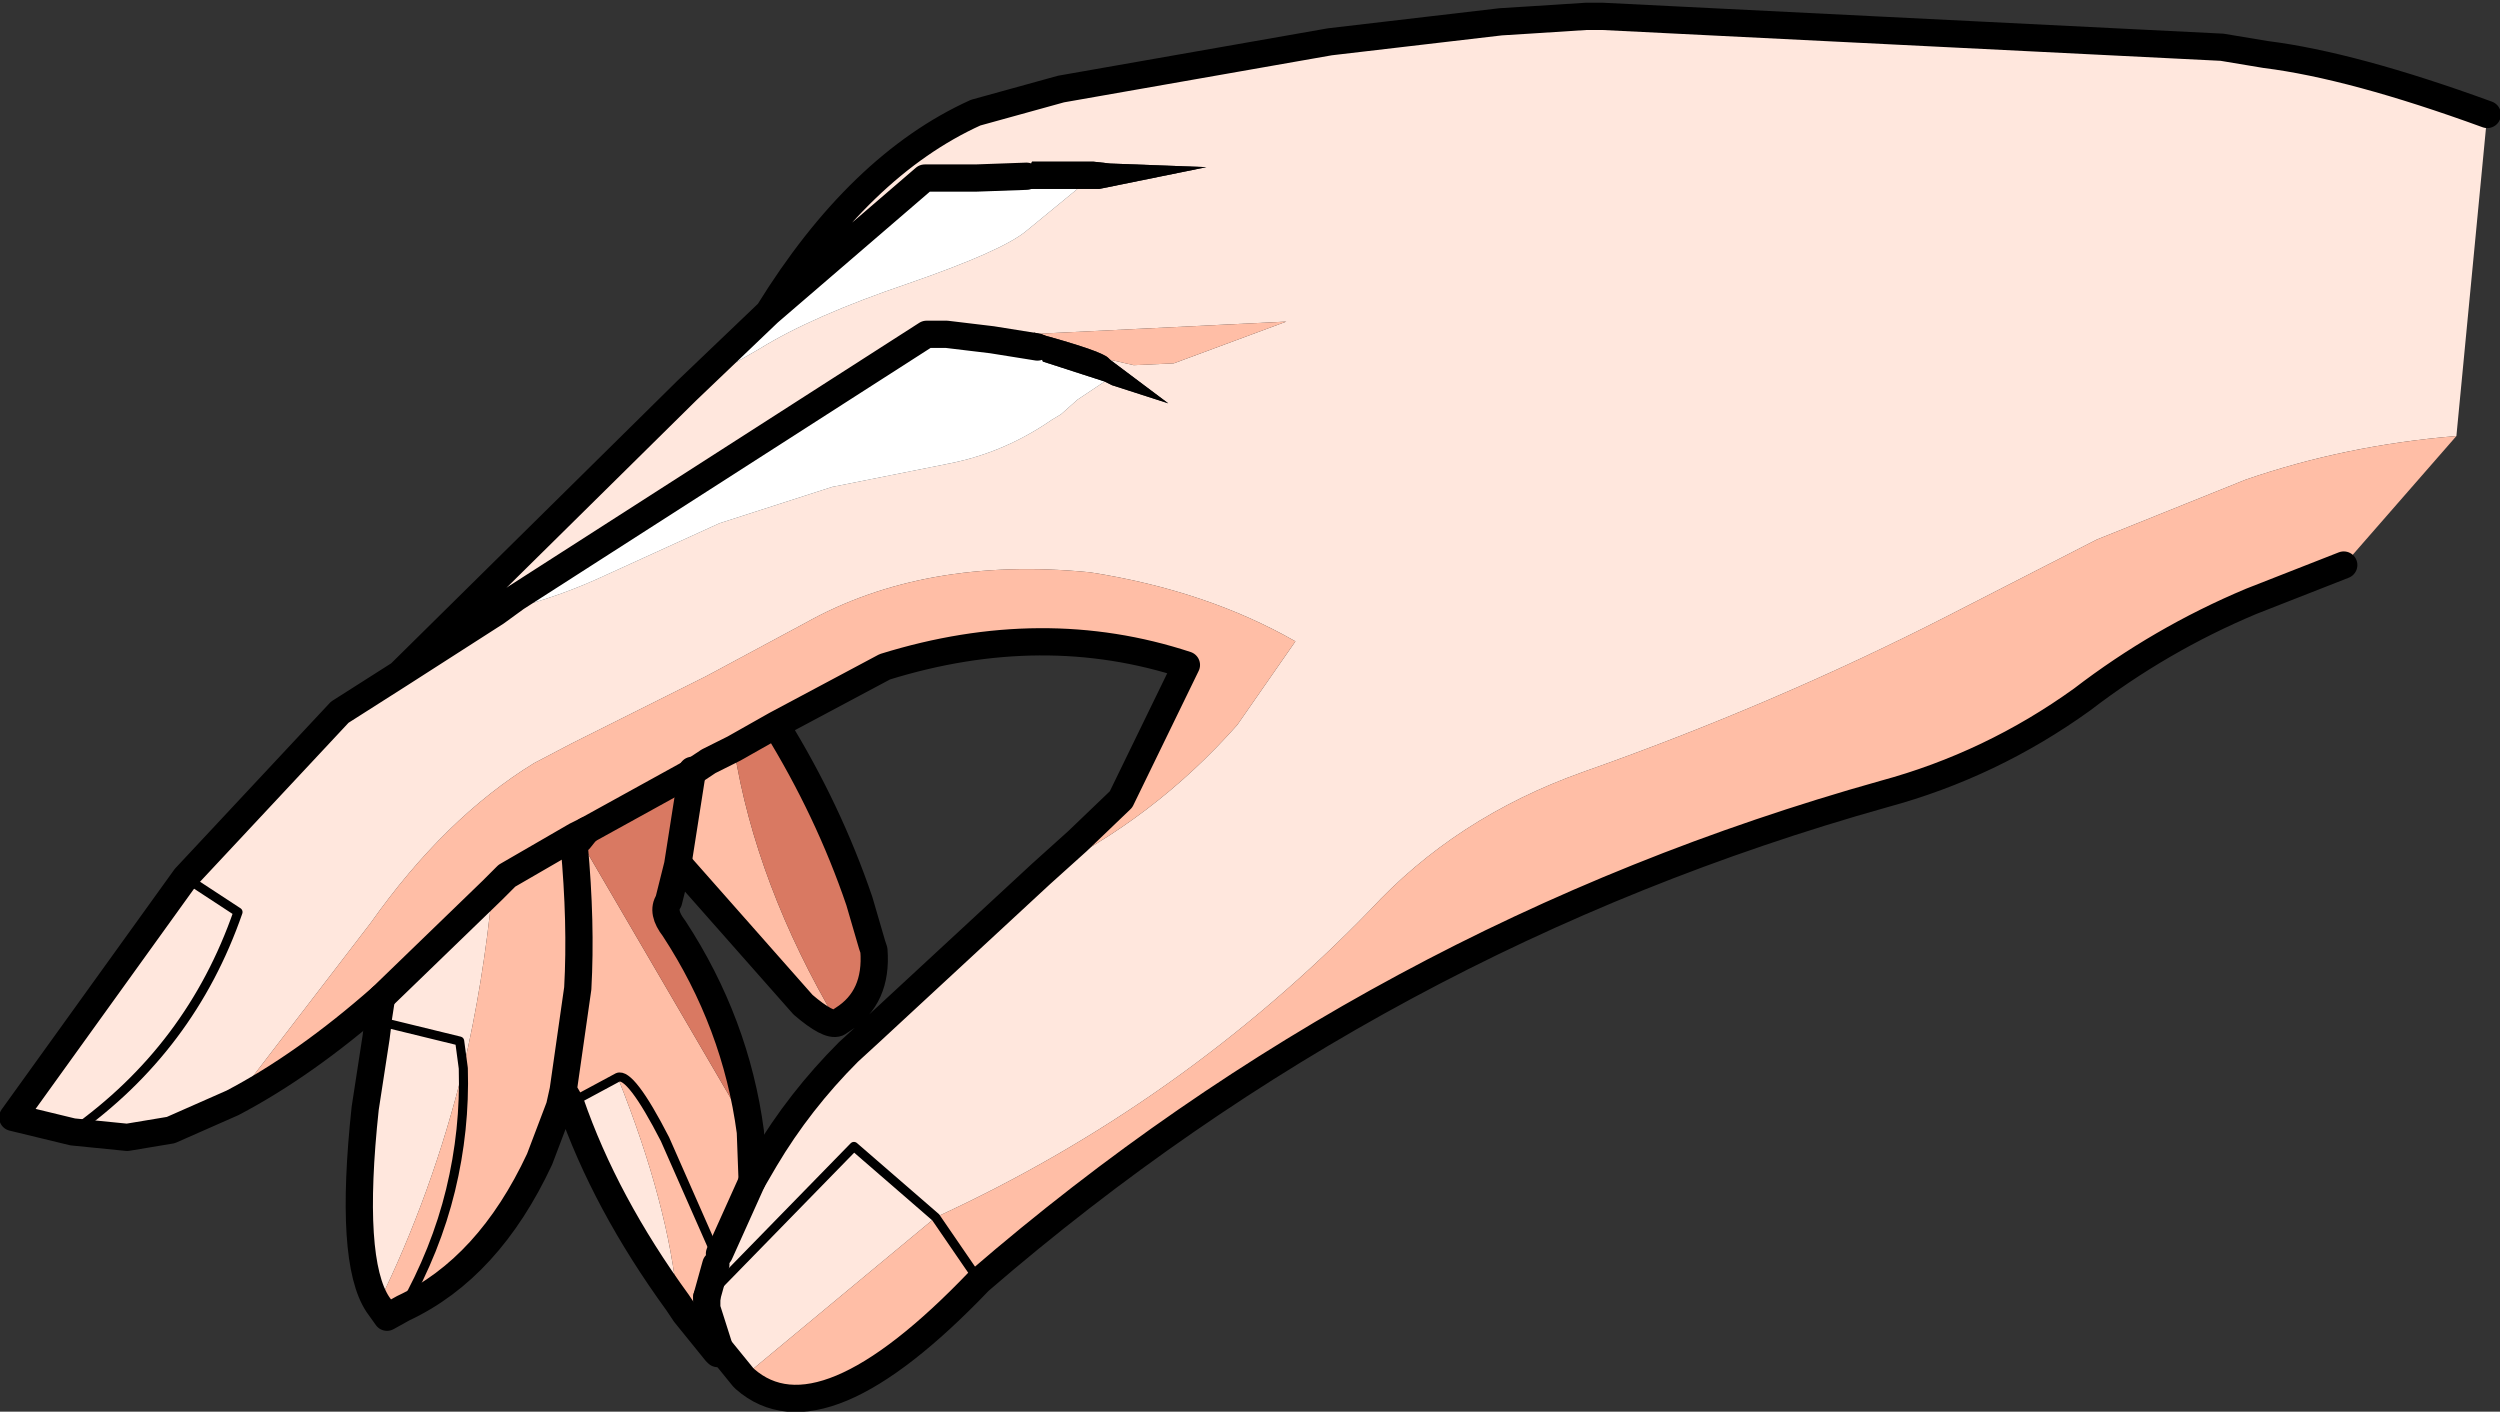<?xml version="1.0" encoding="UTF-8" standalone="no"?>
<svg xmlns:xlink="http://www.w3.org/1999/xlink" height="38.85px" width="68.8px" xmlns="http://www.w3.org/2000/svg">
  <rect width="100%" height="100%" fill="#333333" stroke="none"/>
  <g transform="matrix(1.0, 0.0, 0.0, 1.0, 34.4, 19.4)">
    <path d="M-13.25 -10.8 Q-10.75 -14.85 -7.55 -16.3 L-5.2 -16.95 2.2 -18.25 6.9 -18.8 7.7 -18.85 9.25 -18.95 9.7 -18.95 26.75 -18.1 27.95 -17.9 Q30.35 -17.6 34.05 -16.25 L33.2 -7.4 Q30.15 -7.15 27.4 -6.2 L23.3 -4.55 19.2 -2.45 Q14.4 0.0 9.15 1.85 5.65 3.1 3.3 5.65 -1.9 11.0 -8.65 14.1 L-10.9 12.15 -14.95 16.3 -10.9 12.15 -8.65 14.1 -13.95 18.5 -14.6 17.7 -14.7 17.8 -15.55 16.75 -14.95 16.6 -14.95 16.3 -14.7 15.4 -14.6 15.1 -13.7 13.1 -13.35 12.5 Q-12.4 10.9 -11.05 9.55 L-10.45 9.0 -5.75 4.65 Q-2.65 3.15 -0.35 0.55 L1.25 -1.75 Q-1.2 -3.15 -4.4 -3.65 -8.95 -4.1 -12.25 -2.25 L-14.95 -0.8 -18.65 1.05 -19.7 1.6 Q-22.15 3.1 -24.2 6.0 L-28.0 10.95 -29.7 11.7 -30.9 11.9 -32.4 11.75 -34.05 11.35 -29.3 4.75 -25.05 0.2 -23.4 -0.85 -15.5 -8.65 -13.5 -9.8 Q-12.05 -10.7 -9.4 -11.6 -6.8 -12.5 -6.15 -13.05 L-4.75 -14.2 -4.15 -14.2 -1.2 -14.8 -3.85 -14.9 -4.3 -14.95 -6.0 -14.95 -6.15 -14.55 -7.55 -14.5 -6.15 -14.55 -7.55 -14.5 -8.95 -14.5 -13.25 -10.8 M-20.75 -2.55 L-23.4 -0.85 -20.75 -2.55 Q-19.35 -2.85 -18.0 -3.45 L-14.6 -5.0 -11.5 -6.0 -8.25 -6.65 Q-6.75 -6.95 -5.45 -7.85 L-5.2 -8.0 -4.75 -8.4 -4.0 -8.9 -3.8 -8.8 -2.25 -8.3 -3.85 -9.5 -3.2 -9.35 -2.1 -9.4 1.0 -10.55 -7.15 -10.15 -8.35 -10.2 -8.7 -10.2 -8.9 -10.2 -20.2 -2.95 -20.75 -2.55 M-15.75 16.45 Q-17.75 13.7 -18.7 10.95 L-17.4 10.25 Q-16.0 13.75 -15.75 16.45 M-24.0 16.5 Q-24.8 15.3 -24.35 11.1 L-24.05 9.15 -24.0 8.75 -24.0 8.7 -23.9 8.05 -20.85 5.1 Q-21.1 7.65 -21.65 10.0 L-21.75 9.25 -24.0 8.7 -21.75 9.25 -21.65 10.0 Q-22.5 13.45 -24.0 16.5 M-14.95 16.6 L-14.6 17.7 -14.95 16.6 M-32.4 11.75 Q-29.15 9.45 -27.85 5.7 L-29.3 4.75 -27.85 5.7 Q-29.15 9.45 -32.4 11.75" fill="#ffe7dd" fill-rule="evenodd" stroke="none"/>
    <path d="M-7.15 -10.15 L1.0 -10.55 -2.1 -9.4 -3.2 -9.35 -3.85 -9.5 -3.9 -9.55 Q-4.1 -9.75 -5.95 -10.25 L-5.85 -9.95 -7.15 -10.15 M30.1 -3.85 L27.55 -2.85 Q25.05 -1.8 22.9 -0.15 20.4 1.65 17.45 2.45 3.55 6.35 -7.45 15.85 L-8.65 14.1 -7.45 15.85 Q-11.8 20.4 -13.9 18.55 L-13.95 18.5 -8.65 14.1 Q-1.9 11.0 3.3 5.65 5.65 3.1 9.15 1.85 14.4 0.0 19.2 -2.45 L23.3 -4.55 27.4 -6.2 Q30.15 -7.15 33.2 -7.4 L30.1 -3.85 M-15.55 16.75 L-15.75 16.45 Q-16.0 13.75 -17.4 10.25 L-18.7 10.95 -18.9 10.6 -18.5 7.8 Q-18.4 6.0 -18.6 3.85 L-18.45 3.7 -13.75 11.75 -13.7 13.1 -14.6 15.1 -14.75 15.15 -14.8 14.9 -16.1 11.95 Q-17.05 10.1 -17.4 10.25 -17.05 10.1 -16.1 11.95 L-14.8 14.9 -14.75 15.15 -14.7 15.4 -14.95 16.3 -14.95 16.6 -15.55 16.75 M-19.0 11.05 L-19.55 12.5 Q-20.95 15.5 -23.3 16.6 L-23.75 16.85 -24.0 16.5 Q-22.5 13.45 -21.65 10.0 -21.1 7.65 -20.85 5.1 L-20.45 4.7 -18.55 3.6 -18.25 3.45 -18.55 3.6 -20.45 4.7 -20.85 5.1 -23.9 8.05 Q-26.0 9.9 -28.0 10.95 L-24.2 6.0 Q-22.15 3.1 -19.7 1.6 L-18.65 1.05 -14.95 -0.8 -12.25 -2.25 Q-8.95 -4.1 -4.4 -3.65 -1.2 -3.15 1.25 -1.75 L-0.35 0.55 Q-2.65 3.15 -5.75 4.65 L-4.75 3.75 -3.55 2.6 -1.75 -1.1 Q-5.7 -2.4 -10.05 -1.05 L-13.05 0.55 -14.2 1.2 Q-13.6 4.95 -11.35 8.75 -11.6 8.85 -12.3 8.25 L-15.7 4.4 -15.75 4.4 -15.35 1.85 -14.9 1.55 -14.2 1.2 -14.9 1.55 -15.35 1.8 -15.35 1.85 -18.25 3.45 -18.45 3.7 -18.6 3.85 Q-18.4 6.0 -18.5 7.8 L-18.9 10.6 -19.0 11.05 M-23.3 16.6 Q-22.4 15.0 -22.0 13.35 -21.6 11.7 -21.65 10.0 -21.6 11.7 -22.0 13.35 -22.4 15.0 -23.3 16.6" fill="#ffbea6" fill-rule="evenodd" stroke="none"/>
    <path d="M-13.25 -10.8 L-8.95 -14.5 -7.55 -14.5 -6.15 -14.55 -6.3 -14.2 -4.75 -14.2 -6.15 -13.05 Q-6.8 -12.5 -9.4 -11.6 -12.05 -10.7 -13.5 -9.8 L-15.5 -8.65 -13.25 -10.8 M-20.75 -2.55 L-20.2 -2.95 -8.9 -10.2 -8.7 -10.2 -8.35 -10.2 -7.15 -10.15 -5.85 -9.95 -5.85 -9.85 -7.1 -10.05 -8.35 -10.2 -7.1 -10.05 -5.85 -9.85 -5.7 -9.45 -4.0 -8.9 -4.75 -8.4 -5.2 -8.0 -5.45 -7.85 Q-6.75 -6.95 -8.25 -6.65 L-11.5 -6.0 -14.6 -5.0 -18.0 -3.45 Q-19.35 -2.85 -20.75 -2.55 L-20.2 -2.95 -20.75 -2.55" fill="#ffffff" fill-rule="evenodd" stroke="none"/>
    <path d="M-6.15 -14.55 L-6.0 -14.95 -4.3 -14.95 -3.85 -14.9 -1.2 -14.8 -4.15 -14.2 -4.75 -14.2 -6.3 -14.2 -6.15 -14.55 M-3.85 -9.5 L-2.25 -8.3 -3.8 -8.8 -4.0 -8.9 -5.7 -9.45 -5.85 -9.85 -5.85 -9.95 -5.95 -10.25 Q-4.1 -9.75 -3.9 -9.55 L-3.85 -9.5" fill="#000000" fill-rule="evenodd" stroke="none"/>
    <path d="M-13.05 0.55 Q-11.6 2.9 -10.75 5.4 L-10.4 6.6 -10.35 6.75 Q-10.25 8.05 -11.2 8.65 L-11.35 8.75 Q-13.6 4.95 -14.2 1.2 L-13.05 0.55 M-15.75 4.4 L-16.0 5.4 Q-16.2 5.7 -15.85 6.15 -14.15 8.75 -13.75 11.75 L-18.45 3.7 -18.25 3.45 -15.35 1.85 -15.75 4.4" fill="#d97962" fill-rule="evenodd" stroke="none"/>
    <path d="M-13.9 18.55 L-13.95 18.5 -13.9 18.55" fill="#ffccbb" fill-rule="evenodd" stroke="none"/>
    <path d="M34.05 -16.25 Q30.35 -17.6 27.95 -17.9 L26.75 -18.1 9.7 -18.95 9.25 -18.95 7.7 -18.85 6.9 -18.8 2.2 -18.25 -5.2 -16.95 -7.55 -16.3 Q-10.75 -14.85 -13.25 -10.8 L-8.95 -14.5 -7.55 -14.5 -6.15 -14.55 M-15.5 -8.65 L-23.4 -0.85 -20.75 -2.55 -20.2 -2.95 -8.9 -10.2 -8.7 -10.2 -8.35 -10.2 -7.1 -10.05 -5.85 -9.85 M-7.45 15.85 Q3.55 6.35 17.45 2.45 20.4 1.65 22.9 -0.15 25.05 -1.8 27.55 -2.85 L30.1 -3.85 M-7.45 15.85 Q-11.8 20.4 -13.9 18.55 L-13.95 18.5 -14.6 17.7 -14.95 16.6 -14.95 16.3 M-23.9 8.05 Q-26.0 9.9 -28.0 10.95 L-29.7 11.7 -30.9 11.9 -32.4 11.75 -34.05 11.35 -29.3 4.75 -25.05 0.2 -23.4 -0.85 M-5.75 4.65 L-10.45 9.0 -11.05 9.55 Q-12.4 10.9 -13.35 12.5 L-13.7 13.1 -14.6 15.1 M-13.25 -10.8 L-15.5 -8.65 M-5.75 4.65 L-4.75 3.75 -3.55 2.6 -1.75 -1.1 Q-5.7 -2.4 -10.05 -1.05 L-13.05 0.55 Q-11.6 2.9 -10.75 5.4 L-10.4 6.6 -10.35 6.75 Q-10.25 8.05 -11.2 8.65 L-11.35 8.75 Q-11.6 8.85 -12.3 8.25 L-15.7 4.4 M-13.05 0.55 L-14.2 1.2 -14.9 1.55 -15.35 1.85 -18.25 3.45 -18.55 3.6 -20.45 4.7 -20.85 5.1 -23.9 8.05" fill="none" stroke="#000000" stroke-linecap="round" stroke-linejoin="round" stroke-width="0.75"/>
    <path d="M-14.6 17.7 L-14.65 17.85 -14.7 17.8 -15.55 16.75 -15.75 16.45 Q-17.75 13.7 -18.7 10.95 L-18.9 10.6 -18.5 7.8 Q-18.4 6.0 -18.6 3.85 L-18.45 3.7 -18.25 3.45 M-19.0 11.05 L-19.55 12.5 Q-20.95 15.5 -23.3 16.6 L-23.75 16.85 -24.0 16.5 Q-24.8 15.3 -24.35 11.1 L-24.05 9.15 -24.0 8.75 -24.0 8.7 -23.9 8.05 M-14.7 15.4 L-14.95 16.3 M-15.75 4.4 L-16.0 5.4 Q-16.2 5.7 -15.85 6.15 -14.15 8.75 -13.75 11.75 L-13.7 13.1 M-15.35 1.85 L-15.75 4.4 M-15.35 1.8 L-15.35 1.85 M-19.0 11.05 L-18.9 10.6" fill="none" stroke="#000000" stroke-linecap="round" stroke-linejoin="round" stroke-width="0.75"/>
    <path d="M-8.65 14.1 L-7.45 15.85 M-18.7 10.95 L-19.0 11.05 M-14.95 16.3 L-10.9 12.15 -8.65 14.1 M-21.65 10.0 Q-21.6 11.7 -22.0 13.35 -22.4 15.0 -23.3 16.6 M-18.7 10.95 L-17.4 10.25 Q-17.05 10.1 -16.1 11.95 L-14.8 14.9 -14.75 15.15 -14.7 15.4 M-29.3 4.75 L-27.85 5.7 Q-29.15 9.45 -32.4 11.75 M-24.0 8.7 L-21.75 9.25 -21.65 10.0" fill="none" stroke="#000000" stroke-linecap="round" stroke-linejoin="round" stroke-width="0.25"/>
  </g>
</svg>
